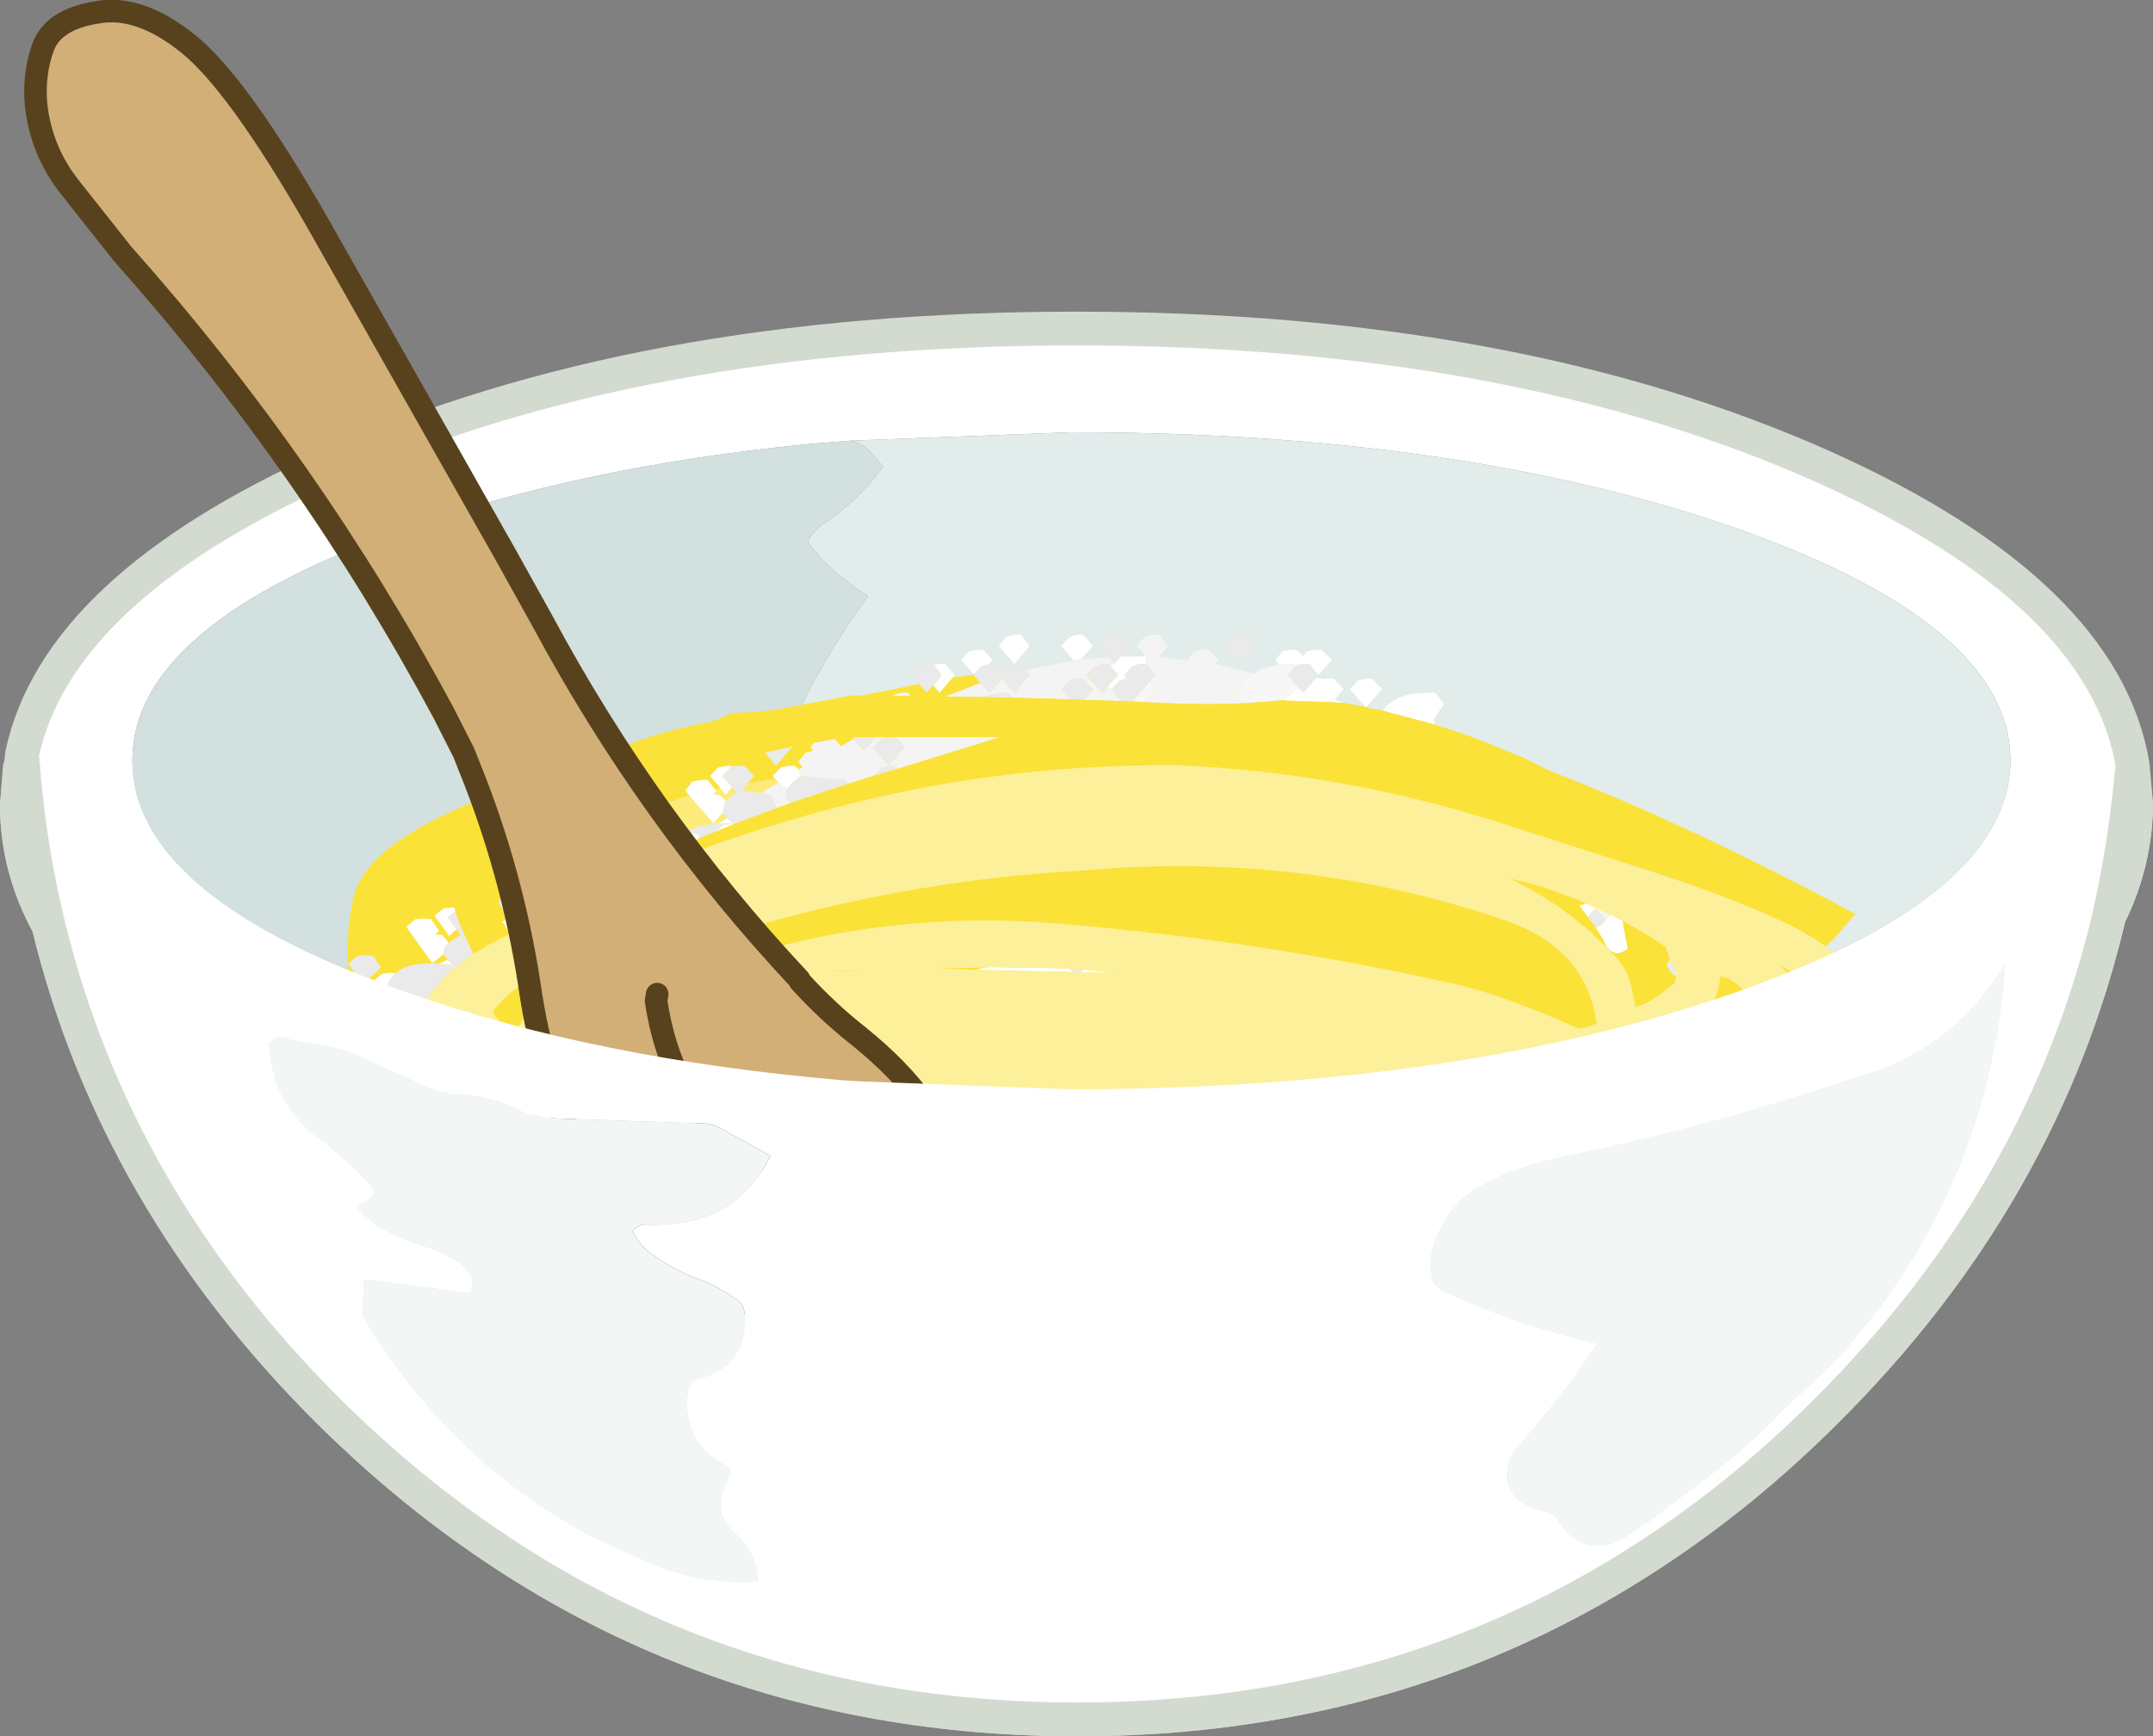<?xml version="1.0" encoding="UTF-8" standalone="no"?>
<svg xmlns:xlink="http://www.w3.org/1999/xlink" height="154.05px" width="191.0px" xmlns="http://www.w3.org/2000/svg">
  <rect width="100%" height="100%" fill="#808080" stroke="none"/>
  <g transform="matrix(1.0, 0.0, 0.0, 1.0, 95.5, 76.8)">
    <path d="M93.7 -8.9 Q93.1 -2.05 91.6 4.5 85.8 29.2 66.5 48.4 39.0 75.75 0.1 75.75 -38.8 75.75 -66.35 48.4 -85.3 29.55 -91.2 5.3 -92.95 -2.05 -93.55 -9.85 -90.45 -24.5 -66.45 -35.3 -38.95 -47.65 0.0 -47.65 38.9 -47.65 66.45 -35.3 91.15 -24.15 93.7 -8.9 M-20.65 19.05 L-19.0 19.15 -0.45 19.85 Q34.05 19.8 58.45 11.25 82.85 2.7 82.85 -9.3 82.85 -21.35 58.45 -29.95 34.05 -38.45 -0.45 -38.45 L-20.1 -37.7 -23.8 -37.4 Q-43.7 -35.45 -59.4 -29.95 -83.8 -21.35 -83.75 -9.3 -83.8 2.7 -59.4 11.25 -42.5 17.2 -20.65 19.05 M66.1 19.8 Q54.65 23.5 42.9 25.9 38.55 26.75 35.05 28.95 34.0 29.65 33.3 30.55 32.3 31.85 31.75 33.5 31.2 35.2 31.55 36.65 31.75 37.4 32.85 37.9 39.25 40.8 46.2 42.4 43.0 47.25 38.95 51.8 38.4 52.4 38.25 53.5 37.9 56.55 41.65 57.3 42.3 57.4 42.7 58.05 45.45 62.6 50.8 58.15 L52.7 56.7 55.25 54.8 Q59.45 51.7 62.4 48.55 L65.85 45.35 67.55 43.7 Q70.9 39.85 72.9 36.85 81.25 24.35 82.4 8.75 78.1 15.8 70.75 18.3 L66.1 19.8 M-31.5 23.35 Q-32.15 22.95 -32.75 22.9 L-47.15 22.4 -49.1 21.9 Q-51.7 20.45 -54.95 20.3 -56.6 20.2 -57.95 19.55 -61.35 17.9 -64.75 16.4 L-70.6 15.25 Q-71.05 15.2 -71.65 15.75 -71.4 21.2 -67.05 24.35 -64.4 26.3 -62.4 28.65 -61.85 29.3 -63.85 30.2 -62.4 32.3 -58.35 33.6 -52.45 35.5 -53.85 37.95 L-63.2 36.7 -63.35 39.9 Q-53.9 55.65 -37.35 62.1 -32.95 63.75 -28.3 63.55 -28.3 61.0 -30.45 59.05 -31.6 58.0 -31.6 56.85 -31.6 55.75 -30.95 54.45 -30.5 53.55 -30.95 53.3 -34.95 51.35 -34.5 46.9 -34.4 45.75 -33.65 45.55 -29.45 44.6 -29.4 40.2 -29.4 39.1 -29.95 38.65 -31.6 37.4 -33.75 36.6 -36.05 35.75 -37.95 34.25 -38.85 33.55 -39.4 32.4 -38.85 31.85 -38.3 31.85 -30.35 32.2 -27.15 25.75 L-31.5 23.35" fill="#ffffff" fill-rule="evenodd" stroke="none"/>
    <path d="M-20.1 -37.7 L-0.45 -38.45 Q34.05 -38.45 58.45 -29.95 82.85 -21.35 82.85 -9.3 82.85 2.7 58.45 11.25 34.05 19.8 -0.45 19.85 L-19.0 19.15 -20.65 19.05 -20.55 18.0 Q-22.15 16.85 -23.1 15.3 -23.85 14.1 -23.3 12.6 -22.35 10.3 -24.05 9.35 -29.6 6.3 -26.3 0.0 -25.5 -1.5 -24.4 -2.6 -22.3 -4.75 -23.15 -7.45 L-24.6 -12.15 Q-24.95 -13.15 -24.5 -14.05 -21.75 -19.5 -18.5 -23.9 -22.05 -26.2 -23.85 -28.75 -23.25 -29.85 -22.35 -30.4 -19.55 -32.2 -17.15 -35.4 L-18.15 -36.55 Q-18.85 -37.45 -20.1 -37.7" fill="#e1eceb" fill-rule="evenodd" stroke="none"/>
    <path d="M66.1 19.8 L70.75 18.3 Q78.1 15.8 82.4 8.75 81.25 24.35 72.9 36.85 70.9 39.85 67.55 43.7 L65.85 45.35 62.4 48.55 Q59.45 51.7 55.25 54.8 L52.7 56.7 50.8 58.15 Q45.45 62.6 42.7 58.05 42.3 57.4 41.65 57.3 37.9 56.55 38.25 53.5 38.4 52.4 38.95 51.8 43.0 47.25 46.2 42.4 39.25 40.8 32.85 37.9 31.75 37.4 31.55 36.65 31.2 35.2 31.75 33.5 32.3 31.85 33.3 30.55 34.0 29.65 35.05 28.95 38.55 26.75 42.9 25.9 54.65 23.5 66.1 19.8 M-31.5 23.35 L-27.15 25.75 Q-30.35 32.2 -38.3 31.85 -38.85 31.85 -39.4 32.4 -38.85 33.55 -37.95 34.25 -36.05 35.75 -33.75 36.6 -31.6 37.4 -29.95 38.65 -29.4 39.1 -29.4 40.2 -29.45 44.6 -33.65 45.55 -34.4 45.75 -34.5 46.9 -34.95 51.35 -30.95 53.3 -30.5 53.55 -30.95 54.45 -31.6 55.75 -31.6 56.85 -31.6 58.0 -30.45 59.05 -28.3 61.0 -28.3 63.55 -32.95 63.75 -37.35 62.1 -53.9 55.65 -63.35 39.9 L-63.2 36.7 -53.85 37.95 Q-52.45 35.5 -58.35 33.6 -62.4 32.3 -63.85 30.2 -61.85 29.3 -62.4 28.65 -64.4 26.3 -67.05 24.35 -71.4 21.2 -71.65 15.75 -71.05 15.2 -70.6 15.25 L-64.75 16.4 Q-61.35 17.9 -57.95 19.55 -56.6 20.2 -54.95 20.3 -51.7 20.45 -49.1 21.9 L-47.15 22.4 -32.75 22.9 Q-32.15 22.95 -31.5 23.35" fill="#f2f7f5" fill-rule="evenodd" stroke="none"/>
    <path d="M-20.65 19.05 Q-42.5 17.2 -59.4 11.25 -83.8 2.7 -83.75 -9.3 -83.8 -21.35 -59.4 -29.95 -43.7 -35.45 -23.8 -37.4 L-20.1 -37.7 Q-18.85 -37.45 -18.15 -36.55 L-17.15 -35.4 Q-19.55 -32.2 -22.35 -30.4 -23.25 -29.85 -23.85 -28.75 -22.05 -26.2 -18.5 -23.9 -21.75 -19.5 -24.5 -14.05 -24.95 -13.15 -24.6 -12.15 L-23.15 -7.45 Q-22.3 -4.75 -24.4 -2.6 -25.5 -1.5 -26.3 0.0 -29.6 6.3 -24.05 9.35 -22.35 10.3 -23.3 12.6 -23.85 14.1 -23.1 15.3 -22.15 16.85 -20.55 18.0 L-20.65 19.05" fill="#d2e1df" fill-rule="evenodd" stroke="none"/>
    <path d="M93.7 -8.9 Q93.1 -2.05 91.6 4.5 93.95 -0.25 94.0 -5.4 L93.7 -8.9 Q91.15 -24.15 66.45 -35.3 38.9 -47.65 0.0 -47.65 -38.95 -47.65 -66.45 -35.3 -90.45 -24.5 -93.55 -9.85 -92.95 -2.05 -91.2 5.3 -85.3 29.55 -66.35 48.4 -38.8 75.75 0.1 75.75 39.0 75.75 66.5 48.4 85.8 29.2 91.6 4.5 M-93.55 -9.85 L-94.0 -5.4 Q-94.0 0.2 -91.2 5.3" fill="none" stroke="#d3dbd0" stroke-linecap="round" stroke-linejoin="round" stroke-width="3.0"/>
    <path d="M66.55 7.05 Q61.2 13.5 57.45 17.0 L54.3 19.65 46.6 24.9 Q42.05 27.8 18.65 38.0 -4.75 48.15 -4.5 40.1 -4.25 32.0 -11.3 29.15 L-13.15 28.25 -13.3 28.15 -7.75 28.35 -7.7 28.45 Q2.9 45.55 31.95 28.55 L56.7 13.65 Q63.85 9.15 66.55 7.05" fill="#ffffff" fill-opacity="0.302" fill-rule="evenodd" stroke="none"/>
    <path d="M23.6 -8.15 Q22.0 -13.25 16.0 -11.7 L12.2 -11.1 Q6.5 -10.55 7.5 -5.2 16.8 -0.15 23.75 -7.45 L23.6 -8.15 M66.55 7.05 Q63.85 9.15 56.7 13.65 L31.95 28.55 Q2.9 45.55 -7.7 28.45 L-7.75 28.35 -13.3 28.15 -13.15 28.25 -17.1 28.05 -20.5 27.9 -33.35 26.95 Q-54.25 25.05 -60.35 21.2 -62.25 19.95 -62.7 18.55 -65.7 9.1 -64.1 2.7 -62.5 -3.75 -43.4 -9.0 -35.9 -11.1 -30.55 -13.55 -26.4 -13.5 -13.8 -16.15 18.6 -23.0 69.1 4.3 L67.0 6.7 66.55 7.05 M-15.05 -0.8 Q-7.05 -0.2 -3.25 -5.45 L-3.35 -6.2 Q-4.7 -10.85 -10.0 -9.7 -20.85 -8.95 -32.0 -6.75 -44.95 -4.2 -47.5 6.8 L-45.65 8.1 Q-44.9 8.55 -44.0 8.8 -31.85 -2.05 -15.05 -0.8" fill="#fbe239" fill-rule="evenodd" stroke="none"/>
    <path d="M23.6 -8.15 L23.75 -7.45 Q16.8 -0.15 7.5 -5.2 6.5 -10.55 12.2 -11.1 L16.0 -11.7 Q22.0 -13.25 23.6 -8.15 M-15.05 -0.8 Q-31.85 -2.05 -44.0 8.8 -44.9 8.55 -45.65 8.1 L-47.5 6.8 Q-44.95 -4.2 -32.0 -6.75 -20.85 -8.95 -10.0 -9.7 -4.7 -10.85 -3.35 -6.2 L-3.25 -5.45 Q-7.05 -0.2 -15.05 -0.8" fill="#fceb78" fill-rule="evenodd" stroke="none"/>
    <path d="M17.95 -17.8 L17.65 -18.25 18.25 -19.0 18.95 -19.15 19.5 -19.15 20.1 -18.6 20.45 -19.0 21.2 -19.15 21.75 -19.15 22.65 -18.25 21.45 -16.9 20.65 -17.9 20.15 -17.9 20.1 -17.9 19.6 -17.8 19.5 -17.9 18.15 -17.85 17.95 -17.8 M21.25 -16.65 L21.75 -16.6 21.85 -16.55 22.35 -16.6 22.85 -16.6 23.7 -15.65 22.9 -14.75 23.65 -14.45 18.4 -14.65 19.7 -15.8 20.15 -15.35 21.25 -16.65 M25.6 -14.1 L24.25 -15.65 24.95 -16.4 25.65 -16.6 26.2 -16.6 27.1 -15.65 25.7 -14.05 25.6 -14.1 M27.15 -13.75 Q28.15 -15.1 30.35 -15.3 L31.8 -15.35 32.6 -14.35 31.65 -12.9 31.85 -12.5 27.15 -13.75 M35.0 -11.45 L35.1 -11.45 35.15 -11.4 35.0 -11.45 M70.7 21.0 L71.1 21.4 71.35 21.4 71.95 21.4 72.85 22.3 72.45 22.75 73.35 23.65 Q69.7 28.15 65.6 32.3 L26.35 32.3 22.4 35.6 -3.45 32.5 25.15 30.35 31.25 29.95 Q37.4 29.5 43.3 28.25 L44.05 29.05 45.1 27.85 47.7 27.2 55.55 26.45 57.85 26.1 58.25 26.55 58.3 26.45 59.5 27.75 60.9 26.2 60.65 25.9 Q61.45 25.9 62.25 25.3 L62.85 25.15 62.75 25.55 62.95 25.85 62.75 26.2 64.2 27.75 65.65 26.2 65.65 26.15 Q67.3 25.7 68.05 23.65 L67.85 23.4 Q69.45 22.4 70.7 21.0 M-49.45 27.05 L-77.95 23.65 -71.65 18.35 -72.8 16.8 -71.95 16.15 -71.15 16.0 -70.6 16.1 -69.9 17.0 -69.55 16.8 -70.25 15.85 -69.55 15.25 -70.1 14.5 Q-69.75 14.05 -69.3 13.85 L-68.5 13.75 -67.9 13.85 -67.45 14.45 -67.1 14.3 Q-67.5 14.45 -67.75 14.75 L-67.5 15.15 -67.8 15.45 -67.75 15.5 -67.4 15.25 -67.2 15.5 -67.9 16.1 -66.6 17.8 -64.95 16.45 -65.45 15.75 -64.8 15.1 -65.6 14.1 -65.65 14.1 -64.75 13.55 -64.5 13.35 -65.05 12.55 -64.3 11.9 -63.45 11.75 -62.9 11.8 -62.6 12.2 -61.5 11.45 -62.45 10.3 -61.6 9.6 -60.8 9.5 -60.4 9.55 Q-61.0 10.1 -61.25 11.05 L-61.1 11.4 -61.35 11.7 -60.1 13.45 -58.45 12.05 -58.5 12.0 -57.55 11.75 Q-59.25 14.25 -59.6 17.45 L-59.35 17.75 -59.45 18.5 -60.7 18.25 Q-61.3 18.4 -62.05 19.25 L-62.3 19.95 Q-61.05 21.85 -59.6 21.9 L-59.6 22.05 -58.95 22.65 Q-54.35 25.65 -49.45 27.05 M-56.55 8.7 L-55.8 8.35 -55.1 9.05 -55.2 9.1 -55.35 8.85 -55.95 8.75 -56.45 8.75 -56.55 8.7 M-56.15 7.85 L-57.15 8.65 -58.4 6.9 -59.45 5.45 -58.65 4.75 -57.8 4.7 -57.25 4.75 -56.55 5.8 -56.9 6.1 -56.85 6.1 -56.25 6.15 -55.7 6.85 -55.85 7.0 Q-56.1 7.25 -56.15 7.8 L-56.15 7.85 M-55.0 5.65 L-55.65 6.25 -56.95 4.45 -56.15 3.8 -55.35 3.7 -55.15 3.75 -55.1 4.05 -55.75 4.6 -55.0 5.65 M-9.1 -16.95 L-10.2 -18.25 -9.55 -19.0 -8.85 -19.15 -8.3 -19.15 -7.45 -18.25 -7.75 -17.9 -8.5 -17.65 -9.1 -16.95 M-5.5 -17.9 L-6.9 -19.5 -6.25 -20.25 -5.5 -20.5 -4.95 -20.5 -4.15 -19.5 -5.5 -17.9 M-0.25 -18.2 L-1.35 -19.5 -0.65 -20.25 0.05 -20.5 0.6 -20.5 1.45 -19.5 0.4 -18.3 -0.25 -18.2 M3.95 -18.55 L6.15 -18.55 6.15 -17.9 5.6 -17.9 4.9 -17.65 4.25 -16.9 4.5 -16.6 3.8 -16.4 3.1 -15.65 2.8 -15.95 3.7 -16.9 3.05 -17.65 3.35 -17.9 3.95 -18.55 M65.75 13.6 L66.0 13.65 66.45 14.35 67.0 13.85 67.75 13.65 67.95 13.65 68.95 15.0 67.75 16.25 66.65 15.05 66.65 15.3 65.75 13.6 M67.6 18.3 L67.9 18.5 67.5 19.2 67.3 18.9 67.6 18.3 M43.65 21.1 L44.8 20.15 45.1 20.5 44.8 20.9 43.65 21.1 M53.1 15.25 L54.7 14.2 55.9 15.15 55.55 15.55 53.1 15.25 M61.75 13.9 L62.35 14.8 61.5 14.7 60.2 12.8 61.75 13.9 M52.6 8.4 L52.65 8.5 52.7 8.5 52.75 8.6 52.45 8.6 52.6 8.4 M45.2 3.35 L46.1 3.75 45.85 4.0 45.35 4.55 44.6 3.55 45.2 3.35 M47.4 4.35 L48.45 4.9 48.9 7.35 Q47.75 8.35 46.9 7.0 L46.8 6.7 45.95 5.35 46.2 5.5 46.55 5.25 46.95 4.8 47.4 4.35 M59.7 18.25 L59.55 17.9 59.1 17.2 Q60.0 17.3 60.4 18.6 L59.6 18.95 59.7 18.6 59.7 18.25 M48.15 27.75 L47.55 27.75 Q47.15 27.8 46.85 28.0 L46.05 28.75 47.55 30.3 49.1 28.75 48.15 27.75 M0.35 9.5 L0.55 9.3 0.6 9.2 0.95 9.25 3.45 9.5 0.35 9.5 M-0.6 9.15 L-0.25 9.45 -9.05 9.25 -8.2 9.05 -7.6 9.0 -1.55 9.1 -0.6 9.15 M-48.1 21.9 L-48.45 22.2 Q-50.4 21.3 -51.05 19.8 L-50.9 19.3 -49.5 19.9 -48.1 21.9 M-54.1 17.5 L-55.2 20.65 -55.75 20.3 -55.9 20.05 -55.8 19.0 -55.6 17.7 -54.35 17.3 -54.1 17.5 M-43.55 -0.05 L-42.75 0.95 -44.45 2.4 -45.75 0.6 -44.9 -0.05 -44.15 -0.15 -43.55 -0.05 M-31.4 -4.7 L-32.2 -3.75 -33.6 -5.35 -34.7 -6.65 -34.1 -7.45 -33.3 -7.6 -32.75 -7.6 -31.95 -6.65 -32.25 -6.3 -32.2 -6.3 -31.7 -6.3 -31.1 -5.7 -31.2 -5.55 -31.4 -4.75 -31.4 -4.7 M-30.55 -7.0 L-31.1 -6.3 -32.5 -7.95 -31.8 -8.7 -31.1 -8.85 -30.55 -8.85 -30.5 -8.8 -30.7 -8.7 -31.4 -7.95 -30.55 -7.0 M-26.45 -7.4 L-26.95 -7.95 -26.25 -8.7 -25.55 -8.85 -25.0 -8.85 -24.65 -8.55 -24.45 -7.95 -25.1 -7.45 -25.15 -7.45 -25.7 -6.8 -26.45 -7.4 M-25.2 -10.55 L-25.25 -10.5 -25.3 -10.55 -25.2 -10.55 M-49.7 0.65 L-49.0 0.55 -48.45 0.6 -47.85 1.4 -47.8 1.4 -47.2 1.4 -46.45 2.35 -46.5 2.45 -46.45 2.4 -45.6 2.25 -45.0 2.35 -44.6 2.9 -49.4 5.6 -50.35 6.1 Q-50.55 5.5 -50.9 5.05 L-50.95 5.0 -50.2 4.5 -49.45 4.4 -48.9 4.5 -48.55 4.85 -48.15 4.7 -48.55 4.2 -48.05 3.7 -48.85 2.75 -48.95 2.85 -49.75 1.75 -50.3 1.7 -50.35 1.7 -50.4 1.65 -49.7 0.65 M-41.9 1.4 L-42.15 1.0 -41.4 0.35 -40.6 0.3 -39.95 0.35 -39.85 0.5 -41.65 1.4 -41.9 1.4 M-39.45 0.35 L-39.65 0.05 -38.85 -0.65 -38.1 -0.8 -37.5 -0.7 -37.45 -0.65 -39.45 0.35 M-36.55 -1.05 L-36.95 -1.5 -36.75 -1.85 -36.2 -1.2 -36.55 -1.05 M-31.7 -3.75 L-31.0 -4.2 -30.5 -3.75 -30.55 -3.75 -31.1 -3.75 -31.6 -3.7 -31.7 -3.75 M-30.5 -3.7 L-30.4 -3.7 -30.35 -3.7 -32.05 -3.0 -31.35 -3.6 -30.55 -3.7 -30.5 -3.7 M-33.4 -2.45 L-34.25 -2.05 -34.75 -2.85 -34.2 -2.9 -33.65 -2.8 -33.4 -2.45 M-12.65 -17.8 L-12.15 -17.9 -11.65 -17.9 -10.8 -16.9 -12.15 -15.35 -12.7 -16.0 -11.95 -16.9 -12.65 -17.8 M-33.15 29.7 L-27.8 29.95 -25.3 30.25 -28.0 30.3 -33.4 30.0 -33.15 29.7 M-47.1 3.15 L-47.3 3.35 -46.95 3.35 -47.1 3.15 M-74.25 11.8 L-73.65 11.85 -72.9 12.9 -74.55 14.35 -75.8 12.55 -75.05 11.9 -74.25 11.8 M-71.1 18.8 L-71.85 19.45 -70.65 21.25 -68.95 19.8 -69.65 18.8 -70.35 18.75 -71.1 18.8" fill="#ffffff" fill-rule="evenodd" stroke="none"/>
    <path d="M19.6 -17.8 L20.1 -17.9 20.15 -17.9 20.65 -17.9 21.45 -16.9 21.25 -16.65 20.15 -15.35 19.7 -15.8 18.7 -16.9 19.35 -17.65 19.6 -17.8 M-67.1 14.3 L-66.9 14.15 -66.15 14.05 -65.65 14.1 -65.6 14.1 -64.8 15.1 -65.45 15.75 -64.95 16.45 -66.6 17.8 -67.9 16.1 -67.2 15.5 -67.4 15.25 -67.5 15.15 -67.75 14.75 Q-67.5 14.45 -67.1 14.3 M-60.4 9.55 Q-59.55 8.8 -58.0 8.7 L-56.55 8.7 -56.45 8.75 -55.95 8.75 -55.35 8.85 -55.2 9.1 Q-56.6 10.3 -57.55 11.75 L-58.5 12.0 -58.45 12.05 -60.1 13.45 -61.35 11.7 -61.1 11.4 -61.25 11.05 Q-61.0 10.1 -60.4 9.55 M-55.8 8.35 L-56.15 7.85 -56.15 7.8 Q-56.1 7.25 -55.85 7.0 L-55.7 6.85 -54.65 6.15 -55.0 5.65 -55.75 4.6 -55.1 4.05 -54.7 5.2 -53.5 7.85 -55.1 9.05 -55.8 8.35 M-8.5 -16.2 L-9.15 -16.9 -9.1 -16.95 -8.5 -17.65 -7.75 -17.9 -7.7 -17.9 -7.15 -17.9 -6.65 -17.3 -6.25 -17.65 -5.5 -17.9 -4.95 -17.9 -4.5 -17.4 -4.15 -16.9 -5.5 -15.35 -6.6 -16.6 -7.7 -15.35 -8.5 -16.2 M2.9 -18.5 L2.0 -19.5 2.7 -20.25 3.35 -20.5 3.95 -20.5 4.8 -19.5 3.95 -18.55 3.35 -17.9 2.9 -18.5 M15.1 -20.5 L15.9 -19.5 14.5 -17.9 13.15 -19.5 13.8 -20.25 Q14.1 -20.5 14.5 -20.5 L15.1 -20.5 M2.8 -15.95 L2.3 -15.35 0.9 -16.85 0.85 -16.9 1.55 -17.65 2.3 -17.9 2.85 -17.9 3.05 -17.65 3.7 -16.9 2.8 -15.95 M3.1 -15.65 L3.8 -16.4 4.5 -16.6 4.25 -16.9 4.9 -17.65 5.6 -17.9 6.15 -17.9 6.2 -17.9 7.0 -16.9 6.45 -16.3 5.9 -15.65 5.6 -15.35 5.1 -14.7 4.95 -14.55 4.0 -14.6 3.1 -15.65 M-0.55 -14.75 L-1.35 -15.65 -0.65 -16.4 0.05 -16.6 0.6 -16.6 1.45 -15.65 0.65 -14.7 -0.55 -14.75 M62.35 14.8 L63.1 16.35 61.5 14.7 62.35 14.8 M67.85 23.4 L68.05 23.65 Q67.3 25.7 65.65 26.15 L65.65 26.2 64.2 27.75 62.75 26.2 62.95 25.85 62.75 25.55 62.85 25.15 64.55 24.7 67.85 23.4 M62.25 25.3 Q61.45 25.9 60.65 25.9 L60.9 26.2 59.5 27.75 58.3 26.45 58.25 26.55 57.85 26.1 62.25 25.3 M45.1 27.85 L44.05 29.05 43.3 28.25 45.1 27.85 M67.5 19.2 L67.2 19.7 66.75 19.7 66.7 19.55 67.05 19.2 67.3 18.9 67.5 19.2 M52.45 8.6 L52.75 8.6 52.8 8.65 Q53.2 9.25 53.2 9.85 52.55 9.45 52.35 8.75 L52.45 8.6 M46.95 4.8 L46.55 5.25 46.2 5.5 45.95 5.35 45.35 4.55 45.85 4.0 46.25 4.0 46.95 4.8 M48.15 27.75 L49.1 28.75 47.55 30.3 46.05 28.75 46.85 28.0 Q47.15 27.8 47.55 27.75 L48.15 27.75 M0.6 9.2 L0.55 9.3 0.35 9.5 -0.25 9.45 -0.6 9.15 0.6 9.2 M-59.45 18.5 L-59.65 21.7 -59.6 21.9 Q-61.05 21.85 -62.3 19.95 L-62.05 19.25 Q-61.3 18.4 -60.7 18.25 L-59.45 18.5 M-31.1 -5.7 L-30.2 -6.55 -30.55 -7.0 -31.4 -7.95 -30.7 -8.7 -30.5 -8.8 -30.0 -8.85 -29.45 -8.85 -28.6 -7.95 -29.7 -6.65 -27.9 -6.45 -27.2 -6.3 -26.65 -5.3 -26.6 -5.1 -30.35 -3.7 -30.4 -3.7 -30.5 -3.75 -31.0 -4.2 -31.4 -4.7 -31.4 -4.75 -31.2 -5.55 -31.1 -5.7 M-25.25 -10.5 L-26.65 -8.85 -27.65 -10.05 -25.3 -10.55 -25.25 -10.5 M-43.45 2.3 L-43.5 2.2 -42.7 1.5 -41.9 1.4 -41.65 1.4 -43.45 2.3 M-36.75 -1.85 L-36.95 -2.15 -37.75 -1.15 -39.15 -2.8 -38.55 -3.55 -37.75 -3.75 -37.2 -3.75 -36.45 -2.8 -36.6 -2.6 -36.2 -2.85 -35.4 -3.0 -34.8 -2.95 -34.75 -2.85 Q-34.1 -3.4 -33.0 -3.6 L-31.7 -3.75 -31.6 -3.7 -31.1 -3.75 -30.55 -3.75 -30.5 -3.7 -30.55 -3.7 -31.35 -3.6 -32.05 -3.0 -33.4 -2.45 -33.65 -2.8 -34.2 -2.9 -34.75 -2.85 -34.25 -2.05 -36.2 -1.2 -36.75 -1.85 M-19.75 -11.25 L-19.9 -11.4 -17.85 -11.4 -18.35 -10.8 -18.85 -10.2 -19.75 -11.25 M-25.7 -6.8 L-25.15 -7.45 -25.1 -7.45 -24.45 -7.95 -20.55 -7.6 -20.3 -7.25 -25.4 -5.55 -25.8 -6.0 -25.75 -6.55 -25.8 -6.65 -25.7 -6.8 M-18.05 -7.95 L-17.3 -8.7 -16.65 -8.85 -18.05 -10.5 -17.3 -11.25 -17.05 -11.4 -16.0 -11.4 -15.25 -10.5 -16.65 -8.85 -16.1 -8.85 -15.85 -8.6 -18.05 -7.95 M-8.3 -14.95 L-7.65 -15.15 -7.4 -15.2 -6.1 -15.35 -5.65 -14.9 -8.3 -14.95 M-12.65 -17.8 L-11.95 -16.9 -12.7 -16.0 -13.3 -15.35 -14.65 -16.9 -14.05 -17.65 -13.3 -17.9 -12.7 -17.9 -12.65 -17.8 M-50.4 1.7 L-50.35 1.7 -50.3 1.7 -49.75 1.75 -48.95 2.85 -50.6 4.3 -51.3 3.3 -50.4 1.7 M-61.7 9.05 L-63.3 10.5 -64.6 8.7 -63.85 8.05 -63.0 7.95 -62.4 8.0 -61.7 9.05 M-71.1 18.8 L-70.35 18.75 -69.65 18.8 -68.95 19.8 -70.65 21.25 -71.85 19.45 -71.1 18.8" fill="#eaeaea" fill-rule="evenodd" stroke="none"/>
    <path d="M-16.35 -15.05 L-16.25 -15.15 -15.55 -15.35 -14.95 -15.35 -14.7 -15.05 -16.35 -15.05 M-11.65 -15.0 L-8.8 -16.1 -8.5 -16.2 -7.7 -15.35 -6.6 -16.6 -5.5 -15.35 -4.15 -16.9 -4.5 -17.4 -0.25 -18.2 0.4 -18.3 2.9 -18.5 3.35 -17.9 3.05 -17.65 2.85 -17.9 2.3 -17.9 1.55 -17.65 0.85 -16.9 0.9 -16.85 2.3 -15.35 2.8 -15.95 3.1 -15.65 4.0 -14.6 3.9 -14.6 0.65 -14.7 1.45 -15.65 0.6 -16.6 0.05 -16.6 -0.65 -16.4 -1.35 -15.65 -0.55 -14.75 -5.65 -14.9 -6.1 -15.35 -7.4 -15.2 -7.65 -15.15 -8.3 -14.95 -11.65 -15.0 M6.15 -18.55 L5.35 -19.5 6.0 -20.25 6.75 -20.5 7.3 -20.5 8.1 -19.5 7.3 -18.5 9.85 -18.25 10.4 -19.0 11.2 -19.15 11.75 -19.15 12.6 -18.25 12.3 -17.9 15.8 -17.05 Q14.65 -16.4 14.25 -15.0 14.45 -14.55 14.9 -14.4 L14.95 -14.4 Q11.6 -14.25 8.3 -14.4 L6.0 -14.5 7.0 -15.65 6.45 -16.3 7.0 -16.9 6.2 -17.9 6.15 -17.9 6.15 -18.55 M4.95 -14.55 L5.1 -14.7 5.2 -14.55 4.95 -14.55 M46.1 3.75 L47.4 4.35 46.95 4.8 46.25 4.0 45.85 4.0 46.1 3.75 M-27.9 -6.45 L-26.45 -7.4 -25.7 -6.8 -25.8 -6.65 -25.75 -6.55 -25.8 -6.0 -25.4 -5.55 -26.6 -5.1 -26.65 -5.3 -27.2 -6.3 -27.9 -6.45 M-24.65 -8.55 L-24.3 -8.75 -24.7 -9.2 -24.05 -10.0 -23.35 -10.2 -23.6 -10.5 -23.3 -10.9 -21.45 -11.25 -20.9 -10.6 -19.75 -11.25 -18.85 -10.2 -18.35 -10.8 -17.85 -11.4 -17.05 -11.4 -17.3 -11.25 -18.05 -10.5 -16.65 -8.85 -17.3 -8.7 -18.05 -7.95 -18.4 -7.85 -20.3 -7.25 -20.55 -7.6 -24.45 -7.95 -24.65 -8.55 M-30.55 -3.75 L-30.5 -3.75 -30.4 -3.7 -30.5 -3.7 -30.55 -3.75 M-15.85 -8.6 L-16.1 -8.85 -16.65 -8.85 -15.25 -10.5 -16.0 -11.4 -6.75 -11.4 -15.85 -8.6" fill="#f4f4f4" fill-rule="evenodd" stroke="none"/>
    <path d="M17.95 -17.8 L18.15 -17.85 19.5 -17.9 19.6 -17.8 19.35 -17.65 18.7 -16.9 19.7 -15.8 18.4 -14.65 18.05 -14.65 14.95 -14.4 14.9 -14.4 Q14.45 -14.55 14.25 -15.0 14.65 -16.4 15.8 -17.05 16.65 -17.65 17.95 -17.8 M5.1 -14.7 L5.6 -15.35 5.9 -15.65 6.45 -16.3 7.0 -15.65 6.0 -14.5 5.2 -14.55 5.1 -14.7 M45.1 20.5 L45.2 20.65 44.95 20.85 44.8 20.9 45.1 20.5" fill="#f7f7f7" fill-rule="evenodd" stroke="none"/>
    <path d="M23.65 -14.45 L25.6 -14.1 25.7 -14.05 27.15 -13.75 31.85 -12.5 35.0 -11.45 35.15 -11.4 39.7 -9.55 44.15 -7.35 Q48.45 -5.0 50.4 -1.0 L51.1 0.55 36.95 -4.0 Q23.4 -8.25 9.0 -8.9 -5.7 -9.05 -20.0 -5.5 -32.1 -2.45 -43.5 2.75 -46.45 4.1 -49.4 5.6 L-44.6 2.9 -43.45 2.3 -41.65 1.4 -39.85 0.5 -39.45 0.35 -37.45 -0.65 -36.55 -1.05 -36.2 -1.2 -34.25 -2.05 -33.4 -2.45 -32.05 -3.0 -30.35 -3.7 -26.6 -5.1 -25.4 -5.55 -20.3 -7.25 -18.4 -7.85 -18.05 -7.95 -15.85 -8.6 -6.75 -11.4 -16.0 -11.4 -17.05 -11.4 -17.85 -11.4 -19.9 -11.4 -20.55 -11.4 -21.45 -11.25 -23.3 -10.9 -25.2 -10.55 -25.3 -10.55 -27.65 -10.05 Q-33.9 -8.7 -39.85 -6.55 -46.2 -4.3 -49.7 0.65 L-50.4 1.65 -50.4 1.7 -51.3 3.3 -51.5 3.65 -50.95 5.0 -50.9 5.05 Q-50.55 5.5 -50.35 6.1 L-52.2 7.05 -53.5 7.85 -54.7 5.2 -55.1 4.05 -55.15 3.75 Q-55.45 1.9 -54.1 0.1 L-51.0 -3.65 Q-49.4 -5.35 -47.45 -6.7 -40.65 -11.3 -32.7 -12.7 L-19.95 -15.1 -16.35 -15.05 -14.7 -15.05 -11.65 -15.0 -8.3 -14.95 -5.65 -14.9 -0.55 -14.75 0.65 -14.7 3.9 -14.6 4.0 -14.6 4.95 -14.55 5.2 -14.55 6.0 -14.5 8.3 -14.4 Q11.6 -14.25 14.95 -14.4 L18.05 -14.65 18.4 -14.65 23.65 -14.45 M-3.45 32.5 L-14.95 33.6 -35.45 32.95 -38.65 32.2 Q-42.5 31.1 -43.55 28.1 L-43.6 28.05 -49.45 27.05 Q-54.35 25.65 -58.95 22.65 L-59.6 22.05 -59.6 21.9 -59.65 21.7 -59.45 18.5 -59.35 17.75 Q-58.75 18.2 -57.95 18.1 L-55.6 17.7 -55.8 19.0 -55.9 20.05 -55.75 20.3 -55.2 20.65 -54.1 17.5 -52.0 18.8 -50.9 19.3 -51.05 19.8 Q-50.4 21.3 -48.45 22.2 L-48.1 21.9 Q-45.5 25.1 -40.75 25.7 L-24.45 26.75 Q-6.55 26.85 11.35 26.1 L38.35 27.05 39.05 27.35 47.7 27.2 45.1 27.85 43.3 28.25 Q37.4 29.5 31.25 29.95 L25.15 30.35 -3.45 32.5 M63.1 16.35 L63.6 17.8 Q62.55 19.15 61.6 20.65 51.7 23.6 41.3 23.15 42.4 22.05 43.65 21.1 L44.8 20.9 44.95 20.85 45.2 20.65 45.1 20.5 44.8 20.15 Q48.35 17.4 52.6 15.45 L53.1 15.25 55.55 15.55 55.9 15.15 54.7 14.2 Q56.9 12.45 57.1 9.85 57.75 9.85 58.7 10.6 L59.5 11.25 60.2 12.8 61.5 14.7 63.1 16.35 M52.65 8.35 L52.6 8.4 52.45 8.6 52.35 8.75 Q52.55 9.45 53.2 9.85 L53.05 10.45 52.05 11.2 Q50.9 12.15 49.6 12.55 L49.15 10.4 Q48.75 9.15 47.95 8.25 44.1 3.9 38.45 1.15 41.9 1.9 45.2 3.35 L44.6 3.55 45.35 4.55 45.95 5.35 46.8 6.7 46.9 7.0 Q47.75 8.35 48.9 7.35 L48.45 4.9 Q50.35 5.9 52.25 7.2 L52.65 8.35 M46.15 14.0 L45.7 14.2 45.2 14.35 44.65 14.45 44.5 14.45 Q40.55 12.65 36.35 11.25 L34.0 10.6 Q16.45 6.65 -1.5 5.15 -16.8 3.85 -31.15 8.55 -34.3 9.55 -35.85 7.8 -31.8 6.25 -27.6 5.1 -13.9 1.25 0.35 0.45 20.0 -1.35 38.15 4.9 45.2 7.35 46.15 14.0 M59.7 18.25 L59.7 18.6 59.6 18.95 60.4 18.6 Q60.0 17.3 59.1 17.2 L59.55 17.9 59.7 18.25 M-8.2 9.05 L-9.05 9.25 -12.35 9.1 -8.2 9.05 M-40.15 10.4 Q-38.2 10.95 -37.05 11.95 L-38.1 13.75 Q-38.55 14.65 -38.25 15.55 -37.15 16.6 -35.6 16.95 -40.95 19.2 -46.65 16.7 L-46.6 16.5 Q-45.15 12.0 -40.6 10.45 L-40.15 10.4 M-20.9 9.4 L-21.75 9.35 -19.0 9.35 -20.9 9.4 M-33.15 29.7 L-35.4 29.55 -33.4 30.0 -28.0 30.3 -25.3 30.25 -27.8 29.95 -33.15 29.7 M-45.55 9.0 Q-46.6 9.55 -47.3 10.6 L-50.35 15.75 -50.65 15.7 -51.05 15.4 -51.05 15.05 -51.1 14.35 -51.3 13.65 -51.7 13.2 -51.75 12.9 -51.5 12.6 Q-49.25 9.9 -45.7 9.0 L-45.55 9.0" fill="#fbe239" fill-rule="evenodd" stroke="none"/>
    <path d="M51.1 0.55 L53.5 1.35 Q58.1 2.9 62.5 4.9 70.05 8.3 73.45 15.9 72.5 18.95 70.7 21.0 69.45 22.4 67.85 23.4 L64.55 24.7 62.85 25.15 62.25 25.3 57.85 26.1 55.55 26.45 47.7 27.2 39.05 27.35 38.35 27.05 11.35 26.1 Q-6.55 26.85 -24.45 26.75 L-40.75 25.7 Q-45.5 25.1 -48.1 21.9 L-49.5 19.9 -50.9 19.3 -52.0 18.8 -54.1 17.5 -54.35 17.3 -55.6 17.7 -57.95 18.1 Q-58.75 18.2 -59.35 17.75 L-59.6 17.45 Q-59.25 14.25 -57.55 11.75 -56.6 10.3 -55.2 9.1 L-55.1 9.05 -53.5 7.85 -52.2 7.05 -50.35 6.1 -49.4 5.6 Q-46.45 4.1 -43.5 2.75 -32.1 -2.45 -20.0 -5.5 -5.7 -9.05 9.0 -8.9 23.4 -8.25 36.95 -4.0 L51.1 0.55 M65.75 13.6 L66.65 15.3 67.7 17.45 67.8 17.8 67.6 18.3 67.3 18.9 67.05 19.2 66.7 19.55 66.75 19.7 67.2 19.7 67.5 19.2 67.9 18.5 69.3 16.1 69.45 15.75 68.95 15.0 67.95 13.65 Q65.5 10.55 62.55 8.9 L65.75 13.6 M63.1 16.35 L62.35 14.8 61.75 13.9 59.5 11.25 58.7 10.6 Q57.75 9.85 57.1 9.85 56.9 12.45 54.7 14.2 L53.1 15.25 52.6 15.45 Q48.35 17.4 44.8 20.15 L43.65 21.1 Q42.4 22.05 41.3 23.15 51.7 23.6 61.6 20.65 62.55 19.15 63.6 17.8 L63.1 16.35 M52.7 8.5 L52.65 8.35 52.25 7.2 Q50.35 5.9 48.45 4.9 L47.4 4.35 46.1 3.75 45.2 3.35 Q41.9 1.9 38.45 1.15 44.1 3.9 47.95 8.25 48.75 9.15 49.15 10.4 L49.6 12.55 Q50.9 12.15 52.05 11.2 L53.05 10.45 53.2 9.85 Q53.2 9.25 52.8 8.65 L52.75 8.6 52.7 8.5 M46.15 14.0 Q45.2 7.35 38.15 4.9 20.0 -1.35 0.35 0.45 -13.9 1.25 -27.6 5.1 -31.8 6.25 -35.85 7.8 -34.3 9.55 -31.15 8.55 -16.8 3.85 -1.5 5.15 16.45 6.65 34.0 10.6 L36.35 11.25 Q40.55 12.65 44.5 14.45 L44.65 14.45 45.2 14.35 45.7 14.2 46.15 14.0 M0.35 9.5 L3.45 9.5 0.95 9.25 0.6 9.2 -0.6 9.15 -1.55 9.1 -7.6 9.0 -8.2 9.05 -12.35 9.1 -9.05 9.25 -0.25 9.45 0.35 9.5 M-20.9 9.4 L-19.0 9.35 -21.75 9.35 -20.9 9.4 M-40.15 10.4 L-40.6 10.45 Q-45.15 12.0 -46.6 16.5 L-46.65 16.7 Q-40.95 19.2 -35.6 16.95 -37.15 16.6 -38.25 15.55 -38.55 14.65 -38.1 13.75 L-37.05 11.95 Q-38.2 10.95 -40.15 10.4 M-45.55 9.0 L-45.7 9.0 Q-49.25 9.9 -51.5 12.6 L-51.75 12.9 -51.7 13.2 -51.3 13.65 -51.1 14.35 -51.05 15.05 -51.05 15.4 -50.65 15.7 -50.35 15.75 -47.3 10.6 Q-46.6 9.55 -45.55 9.0" fill="#fdf09b" fill-rule="evenodd" stroke="none"/>
    <path d="M73.35 23.65 Q69.7 28.15 65.6 32.3 M26.35 32.3 L22.4 35.6" fill="none" stroke="#e2e3df" stroke-linecap="round" stroke-linejoin="round" stroke-width="2.0"/>
    <path d="M-92.3 -67.5 Q-91.85 -63.45 -89.35 -60.25 L-84.6 -54.25 Q-67.95 -35.55 -56.15 -13.55 L-54.35 -10.0 -53.3 -7.35 Q-49.8 1.75 -48.4 11.45 -47.9 14.65 -47.05 17.65 -44.35 28.95 -35.15 35.95 L-32.7 37.55 Q-30.55 38.7 -28.1 39.25 -21.2 40.85 -16.15 37.8 -4.5 27.15 -19.3 15.15 -22.1 12.95 -24.55 10.25 L-24.6 10.1 Q-37.95 -4.15 -47.35 -21.65 L-50.6 -27.5 -67.45 -57.25 Q-74.5 -69.5 -78.85 -72.95 -83.15 -76.4 -86.9 -75.7 -90.7 -75.1 -91.65 -72.7 -92.55 -70.25 -92.3 -67.5 M-37.2 11.4 L-37.3 12.0 Q-34.8 28.4 -16.95 28.15 -34.8 28.4 -37.3 12.0 L-37.2 11.4" fill="#d2af77" fill-rule="evenodd" stroke="none"/>
    <path d="M-92.3 -67.5 Q-91.85 -63.45 -89.35 -60.25 L-84.6 -54.25 Q-67.95 -35.55 -56.15 -13.55 L-54.35 -10.0 -53.3 -7.35 Q-49.8 1.75 -48.4 11.45 -47.9 14.65 -47.05 17.65 -44.35 28.95 -35.15 35.95 L-32.7 37.55 Q-30.55 38.7 -28.1 39.25 -21.2 40.85 -16.15 37.8 -4.5 27.15 -19.3 15.15 -22.1 12.95 -24.55 10.25 L-24.6 10.1 Q-37.95 -4.15 -47.35 -21.65 L-50.6 -27.5 -67.45 -57.25 Q-74.5 -69.5 -78.85 -72.95 -83.15 -76.4 -86.9 -75.7 -90.7 -75.1 -91.65 -72.7 -92.55 -70.25 -92.3 -67.5" fill="none" stroke="#58421d" stroke-linecap="round" stroke-linejoin="round" stroke-width="2.0"/>
    <path d="M-16.95 28.15 Q-34.8 28.4 -37.3 12.0 L-37.2 11.4" fill="none" stroke="#58421d" stroke-linecap="round" stroke-linejoin="round" stroke-width="2.0"/>
    <path d="M93.65 -8.65 Q93.05 -1.9 91.6 4.5 85.8 29.2 66.5 48.4 60.05 54.85 52.95 59.75 29.85 75.75 0.1 75.75 -29.65 75.75 -52.75 59.75 -59.85 54.85 -66.35 48.4 -85.3 29.55 -91.2 5.3 -92.85 -1.45 -93.45 -8.65 L-83.75 -8.65 Q-83.1 2.95 -59.4 11.25 -42.5 17.2 -20.65 19.05 L-19.0 19.15 -0.45 19.85 Q34.05 19.8 58.45 11.25 82.15 2.95 82.85 -8.65 L93.65 -8.65 M-31.5 23.35 Q-32.15 22.95 -32.75 22.9 L-47.15 22.4 -49.1 21.9 Q-51.7 20.45 -54.95 20.3 -56.6 20.2 -57.95 19.55 -61.35 17.9 -64.75 16.4 L-70.6 15.25 Q-71.05 15.2 -71.65 15.75 -71.4 21.2 -67.05 24.35 -64.4 26.3 -62.4 28.65 -61.85 29.3 -63.85 30.2 -62.4 32.3 -58.35 33.6 -52.45 35.5 -53.85 37.95 L-63.2 36.7 -63.35 39.9 Q-55.45 53.1 -42.55 59.75 L-37.35 62.1 Q-32.95 63.75 -28.3 63.55 -28.3 61.45 -29.75 59.75 L-30.45 59.05 Q-31.6 58.0 -31.6 56.85 -31.6 55.75 -30.95 54.45 -30.5 53.55 -30.95 53.3 -34.95 51.35 -34.5 46.9 -34.4 45.75 -33.65 45.55 -29.45 44.6 -29.4 40.2 -29.4 39.1 -29.95 38.65 -31.6 37.4 -33.75 36.6 -36.05 35.75 -37.95 34.25 -38.85 33.55 -39.4 32.4 -38.85 31.85 -38.3 31.85 -30.35 32.2 -27.15 25.75 L-31.5 23.35 M66.1 19.8 Q54.65 23.5 42.9 25.9 38.55 26.75 35.05 28.95 34.0 29.65 33.3 30.55 32.3 31.85 31.75 33.5 31.2 35.2 31.55 36.65 31.75 37.4 32.85 37.9 39.25 40.8 46.2 42.4 43.0 47.25 38.95 51.8 38.4 52.4 38.25 53.5 37.9 56.55 41.65 57.3 42.3 57.4 42.7 58.05 43.4 59.2 44.25 59.75 45.95 60.95 48.45 59.75 L50.8 58.15 52.7 56.7 55.25 54.8 Q59.45 51.7 62.4 48.55 L65.85 45.35 67.55 43.7 Q70.9 39.85 72.9 36.85 81.25 24.35 82.4 8.75 78.1 15.8 70.75 18.3 L66.1 19.8" fill="#ffffff" fill-rule="evenodd" stroke="none"/>
    <path d="M-31.5 23.35 L-27.15 25.75 Q-30.35 32.2 -38.3 31.85 -38.85 31.85 -39.4 32.4 -38.85 33.55 -37.95 34.25 -36.05 35.75 -33.75 36.6 -31.6 37.4 -29.95 38.65 -29.4 39.1 -29.4 40.2 -29.45 44.6 -33.65 45.55 -34.4 45.75 -34.5 46.9 -34.95 51.35 -30.95 53.3 -30.5 53.55 -30.95 54.45 -31.6 55.75 -31.6 56.85 -31.6 58.0 -30.45 59.05 L-29.75 59.75 Q-28.3 61.45 -28.3 63.55 -32.95 63.75 -37.35 62.1 L-42.55 59.75 Q-55.45 53.1 -63.35 39.9 L-63.2 36.7 -53.85 37.95 Q-52.45 35.5 -58.35 33.6 -62.4 32.3 -63.85 30.2 -61.85 29.3 -62.4 28.65 -64.4 26.3 -67.05 24.35 -71.4 21.2 -71.65 15.75 -71.05 15.2 -70.6 15.25 L-64.75 16.4 Q-61.35 17.9 -57.95 19.55 -56.6 20.2 -54.95 20.3 -51.7 20.45 -49.1 21.9 L-47.15 22.4 -32.75 22.9 Q-32.15 22.95 -31.5 23.35 M66.1 19.8 L70.75 18.3 Q78.1 15.8 82.4 8.75 81.25 24.35 72.9 36.85 70.9 39.85 67.55 43.7 L65.85 45.35 62.4 48.55 Q59.45 51.7 55.25 54.8 L52.7 56.7 50.8 58.15 48.45 59.75 Q45.95 60.95 44.25 59.75 43.4 59.2 42.7 58.05 42.3 57.4 41.65 57.3 37.9 56.55 38.25 53.5 38.4 52.4 38.95 51.8 43.0 47.25 46.2 42.4 39.25 40.8 32.85 37.9 31.75 37.4 31.55 36.65 31.2 35.2 31.75 33.5 32.3 31.85 33.3 30.55 34.0 29.65 35.05 28.95 38.55 26.75 42.9 25.9 54.65 23.5 66.1 19.8" fill="#f2f7f5" fill-rule="evenodd" stroke="none"/>
    <path d="M-93.45 -8.65 Q-92.85 -1.45 -91.2 5.3 -85.3 29.55 -66.35 48.4 -59.85 54.85 -52.75 59.75 -29.65 75.75 0.1 75.75 29.85 75.75 52.95 59.75 60.05 54.85 66.5 48.4 85.8 29.2 91.6 4.5 93.05 -1.9 93.65 -8.65 L94.0 -5.4 Q93.95 -0.25 91.6 4.5 M-91.2 5.3 Q-94.0 0.2 -94.0 -5.4 L-93.75 -8.65" fill="none" stroke="#d3dbd0" stroke-linecap="round" stroke-linejoin="round" stroke-width="3.0"/>
  </g>
</svg>
